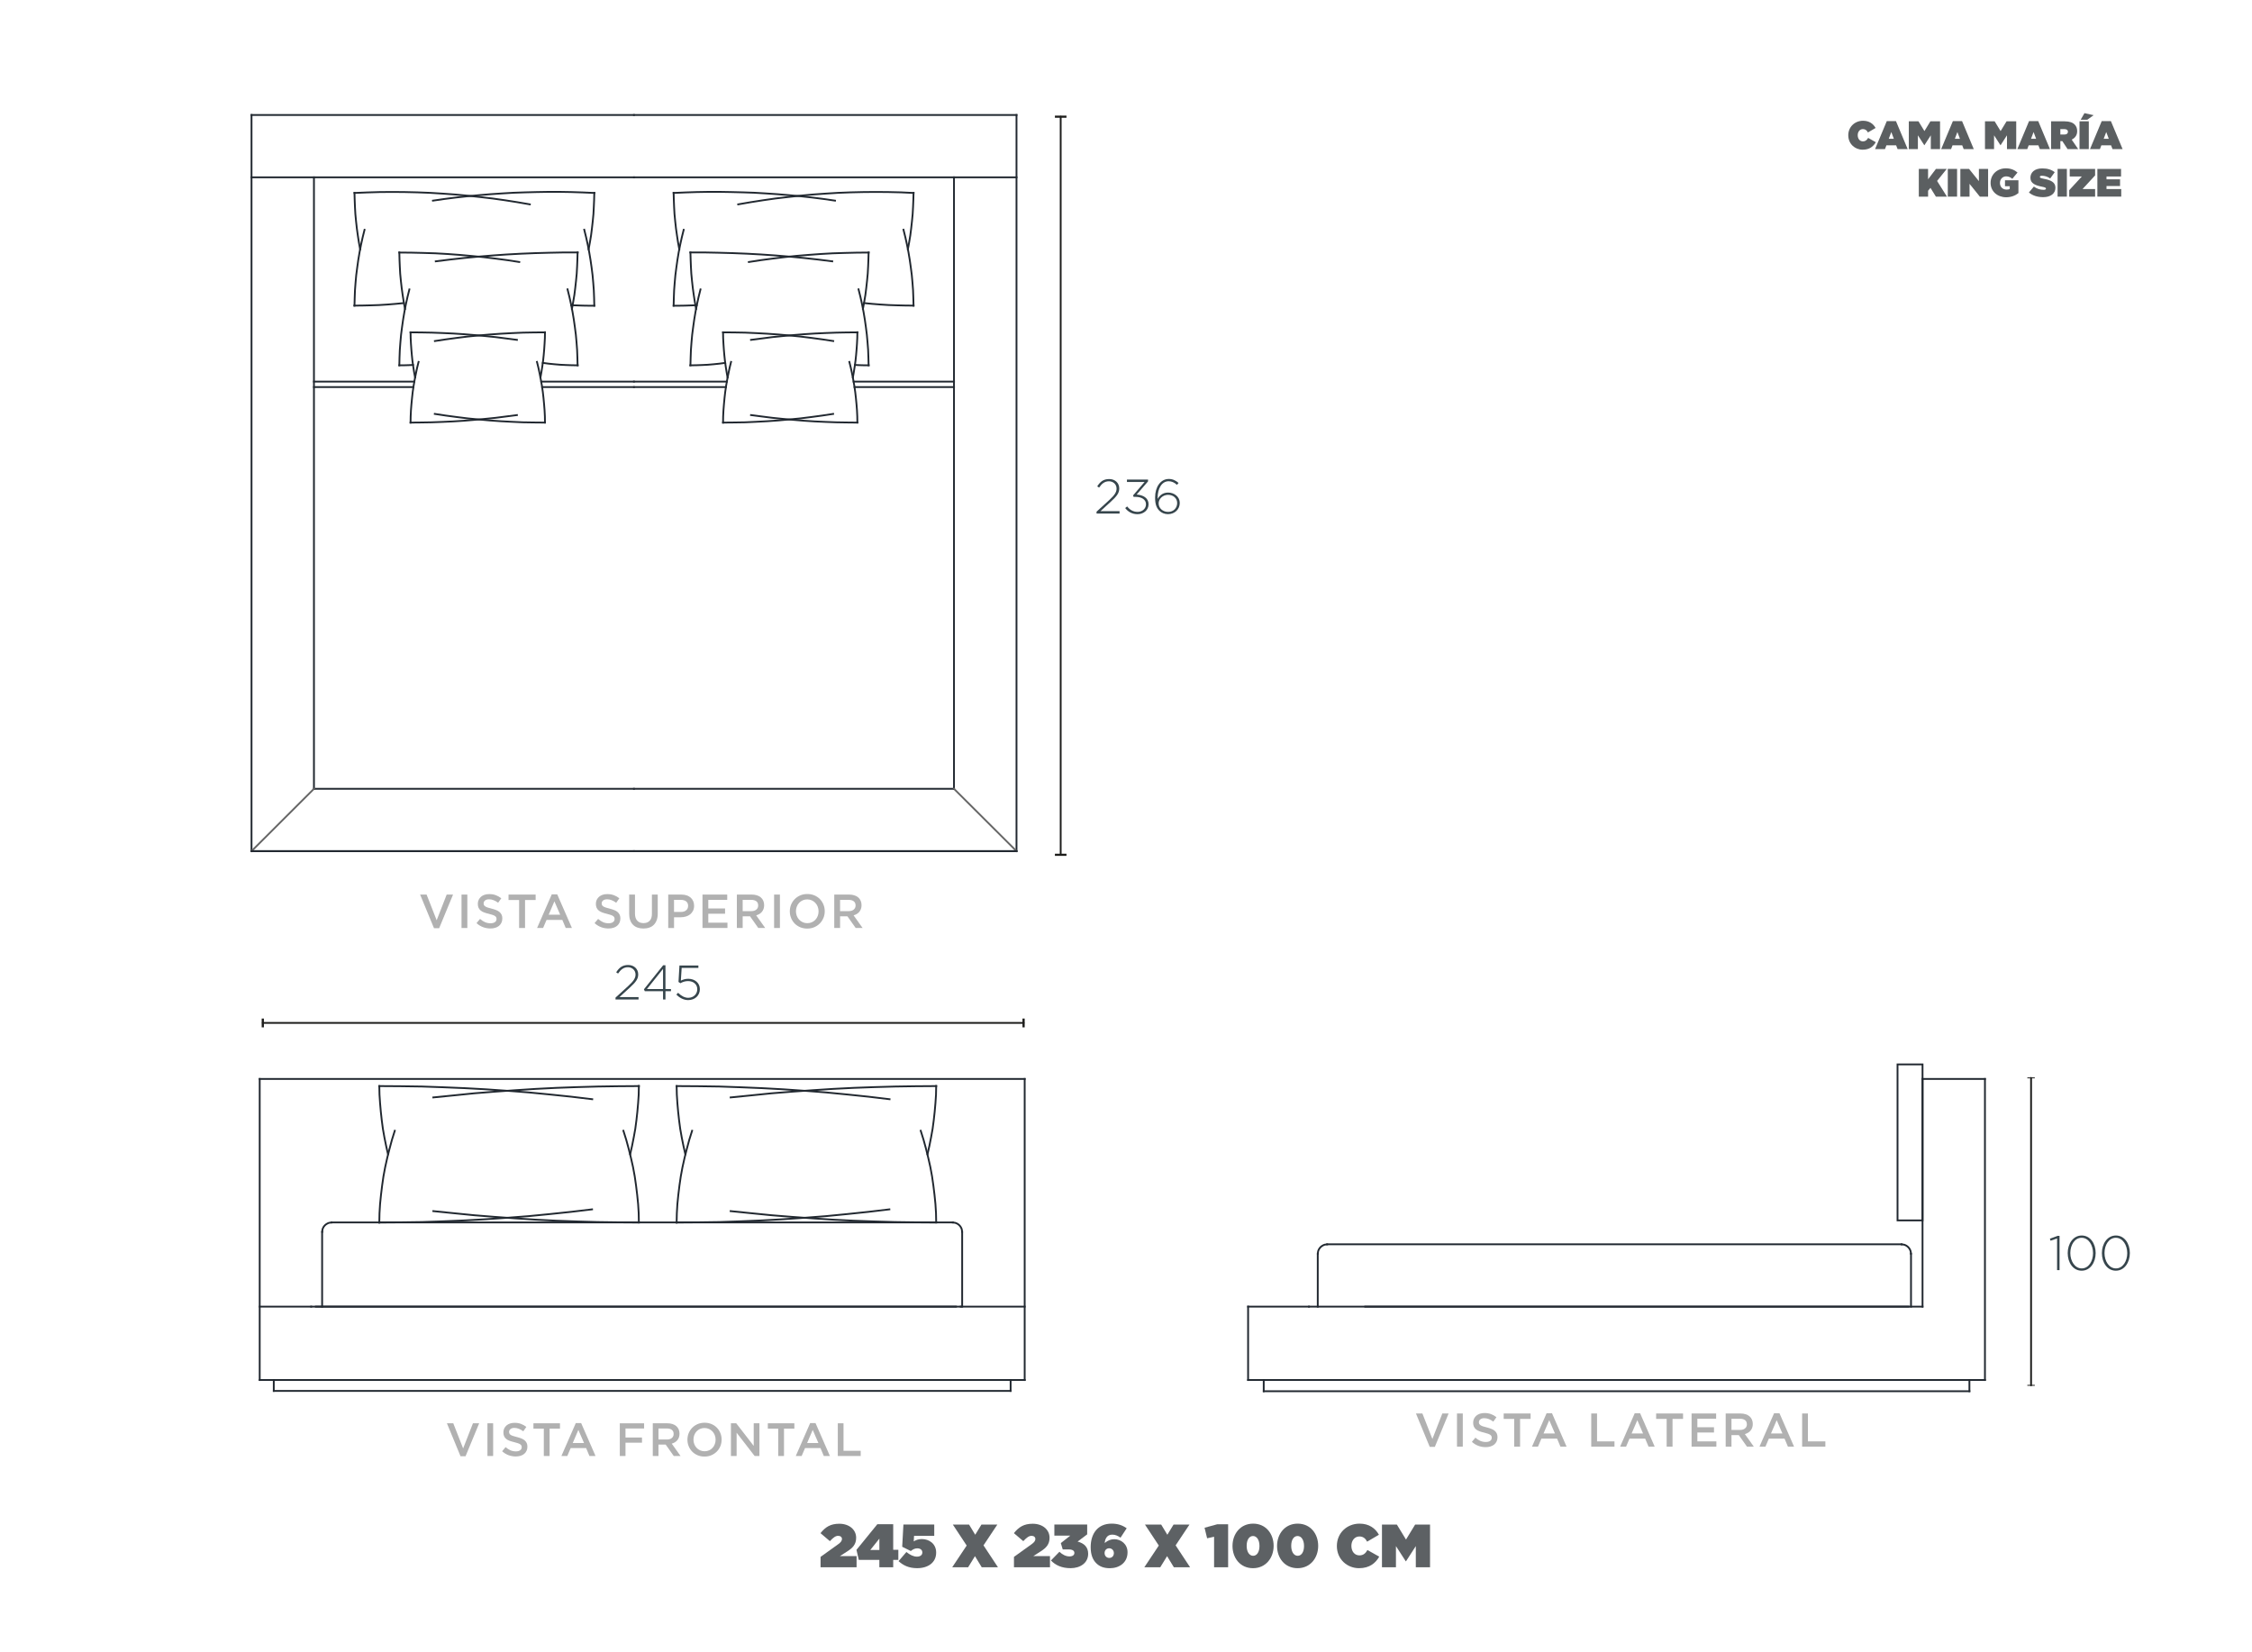 <?xml version="1.0" encoding="UTF-8"?>
<svg id="Capa_4" data-name="Capa 4" xmlns="http://www.w3.org/2000/svg" viewBox="0 0 1249.99 917.01">
  <defs>
    <style>
      .cls-1 {
        stroke: #656565;
      }

      .cls-1, .cls-2 {
        stroke-linecap: square;
        stroke-miterlimit: 10;
      }

      .cls-1, .cls-2, .cls-3 {
        fill: none;
      }

      .cls-2 {
        stroke: #212830;
      }

      .cls-4 {
        fill: #36454c;
      }

      .cls-5 {
        fill: #5b5f61;
      }

      .cls-3 {
        stroke: #1d1d1b;
        stroke-linecap: round;
        stroke-linejoin: round;
      }

      .cls-6 {
        fill: #5d6164;
      }

      .cls-7 {
        fill: #b1b1b1;
      }

      .cls-8 {
        fill: #1d1d1b;
      }
    </style>
  </defs>
  <g id="TEXT">
    <g>
      <path class="cls-5" d="m1025.9,75.1v-.04c0-4.6,3.59-8.03,8.19-8.03,3.39,0,5.68,1.65,6.97,4l-4.25,2.49c-.57-1.1-1.39-1.87-2.79-1.87-1.74,0-2.88,1.52-2.88,3.37v.04c0,2,1.19,3.41,2.88,3.41,1.45,0,2.27-.79,2.9-1.94l4.25,2.4c-1.3,2.29-3.45,4.16-7.28,4.16-4.27,0-7.99-3.21-7.99-7.99Z"/>
      <path class="cls-5" d="m1047.27,67.24h5.1l6.49,15.51h-5.59l-.81-2.07h-5.39l-.79,2.07h-5.5l6.49-15.51Zm3.92,9.79l-1.41-3.74-1.41,3.74h2.82Z"/>
      <path class="cls-5" d="m1059.5,67.35h5.37l3.3,5.41,3.3-5.41h5.37v15.4h-5.13v-7.64l-3.54,5.48h-.09l-3.54-5.48v7.64h-5.04v-15.4Z"/>
      <path class="cls-5" d="m1083.96,67.24h5.1l6.49,15.51h-5.59l-.81-2.07h-5.39l-.79,2.07h-5.5l6.49-15.51Zm3.92,9.79l-1.41-3.74-1.41,3.74h2.82Z"/>
      <path class="cls-5" d="m1101.78,67.35h5.37l3.3,5.41,3.3-5.41h5.37v15.4h-5.13v-7.64l-3.54,5.48h-.09l-3.54-5.48v7.64h-5.04v-15.4Z"/>
      <path class="cls-5" d="m1126.24,67.24h5.1l6.49,15.51h-5.59l-.81-2.07h-5.39l-.79,2.07h-5.5l6.49-15.51Zm3.92,9.79l-1.41-3.74-1.41,3.74h2.82Z"/>
      <path class="cls-5" d="m1138.47,67.35h7.53c2.73,0,4.47.68,5.54,1.76.92.92,1.41,2.07,1.41,3.65v.04c0,2.24-1.17,3.81-3.04,4.71l3.59,5.24h-5.88l-2.9-4.4h-1.1v4.4h-5.15v-15.4Zm7.37,7.33c1.23,0,1.98-.55,1.98-1.5v-.04c0-.99-.77-1.47-1.96-1.47h-2.25v3.01h2.22Z"/>
      <path class="cls-5" d="m1154.25,67.35h5.15v15.4h-5.15v-15.4Zm2.75-4.55l5.08,1.14-3.52,2.53h-3.67l2.11-3.67Z"/>
      <path class="cls-5" d="m1166.57,67.24h5.1l6.49,15.51h-5.59l-.81-2.07h-5.39l-.79,2.07h-5.5l6.49-15.51Zm3.92,9.79l-1.41-3.74-1.41,3.74h2.82Z"/>
      <path class="cls-5" d="m1065.04,93.75h5.15v5.77l4.38-5.77h5.99l-5.37,6.69,5.48,8.71h-6.14l-3.01-4.88-1.32,1.61v3.28h-5.15v-15.4Z"/>
      <path class="cls-5" d="m1081.14,93.75h5.15v15.4h-5.15v-15.4Z"/>
      <path class="cls-5" d="m1088.1,93.75h4.82l5.48,6.8v-6.8h5.11v15.4h-4.58l-5.72-7.11v7.11h-5.1v-15.4Z"/>
      <path class="cls-5" d="m1104.9,101.5v-.04c0-4.6,3.63-8.03,8.49-8.03,2.64,0,4.78.88,6.45,2.33l-2.88,3.48c-1.01-.86-2.13-1.34-3.41-1.34-2,0-3.46,1.54-3.46,3.63v.04c0,2.18,1.52,3.67,3.68,3.67.88,0,1.36-.13,1.76-.35v-1.54h-2.64v-3.3h7.46v7.13c-1.67,1.36-4,2.31-6.8,2.31-4.8,0-8.65-3.21-8.65-7.99Z"/>
      <path class="cls-5" d="m1126.16,106.84l2.75-3.28c1.67,1.28,3.59,1.8,5.39,1.8.92,0,1.32-.24,1.32-.66v-.04c0-.44-.48-.68-2.13-1.01-3.46-.7-6.49-1.69-6.49-4.95v-.04c0-2.93,2.29-5.19,6.54-5.19,2.97,0,5.17.7,6.95,2.11l-2.51,3.48c-1.45-1.06-3.19-1.52-4.62-1.52-.77,0-1.12.26-1.12.64v.04c0,.42.42.68,2.05.99,3.94.73,6.58,1.87,6.58,4.97v.04c0,3.23-2.66,5.21-6.8,5.21-3.12,0-5.94-.88-7.9-2.6Z"/>
      <path class="cls-5" d="m1142.08,93.75h5.15v15.4h-5.15v-15.4Z"/>
      <path class="cls-5" d="m1148.55,105.55l6.97-7.57h-6.71v-4.22h14.1v3.61l-6.98,7.57h6.98v4.22h-14.37v-3.61Z"/>
      <path class="cls-5" d="m1164.17,93.75h13.14v4.22h-8.08v1.56h7.52v3.72h-7.52v1.67h8.18v4.22h-13.25v-15.4Z"/>
    </g>
  </g>
  <polyline class="cls-2" points="534 683.75 533.95 683.1 533.84 682.4 533.63 681.8 533.3 681.15 532.92 680.61 532.49 680.12 532 679.69 531.46 679.31 530.81 678.99 530.21 678.77 529.5 678.66 528.85 678.61"/>
  <line class="cls-2" x1="144.15" y1="725.29" x2="172.72" y2="725.29"/>
  <line class="cls-2" x1="172.72" y1="725.29" x2="533.25" y2="725.29"/>
  <line class="cls-2" x1="178.8" y1="725.29" x2="178.8" y2="683.75"/>
  <line class="cls-2" x1="534.06" y1="725.29" x2="534.06" y2="683.75"/>
  <line class="cls-2" x1="568.76" y1="725.29" x2="533.25" y2="725.29"/>
  <line class="cls-2" x1="351.89" y1="437.85" x2="174.26" y2="437.85"/>
  <line class="cls-2" x1="351.89" y1="472.45" x2="139.61" y2="472.45"/>
  <line class="cls-2" x1="174.26" y1="437.85" x2="174.26" y2="98.43"/>
  <line class="cls-2" x1="139.61" y1="472.45" x2="139.61" y2="63.83"/>
  <line class="cls-2" x1="139.61" y1="98.43" x2="351.89" y2="98.43"/>
  <line class="cls-2" x1="139.61" y1="63.83" x2="351.89" y2="63.83"/>
  <line class="cls-1" x1="174.26" y1="437.85" x2="139.61" y2="472.45"/>
  <polyline class="cls-2" points="286.93 188.65 281.07 187.89 275.16 187.13 269.31 186.54 263.4 185.99 257.49 185.51 251.58 185.13 245.67 184.86 239.76 184.64 233.79 184.53 227.88 184.48"/>
  <polyline class="cls-2" points="227.88 234.57 233.79 234.51 239.7 234.41 245.61 234.19 251.52 233.92 257.49 233.54 263.34 233.05 269.25 232.51 275.16 231.91 281.02 231.16 286.93 230.4"/>
  <polyline class="cls-2" points="302.49 234.57 302.44 231.16 302.27 227.8 302 224.39 301.68 220.98 301.3 217.62 300.81 214.21 300.21 210.85 299.56 207.49 298.86 204.19 298.05 200.89"/>
  <polyline class="cls-2" points="300 209.5 300.54 206.41 301.03 203.27 301.46 200.18 301.79 197.04 302.06 193.9 302.27 190.76 302.44 187.62 302.49 184.42"/>
  <polyline class="cls-2" points="302.49 184.48 296.36 184.53 290.24 184.64 284.11 184.91 277.98 185.24 271.86 185.67 265.73 186.21 259.6 186.81 253.53 187.56 247.46 188.38 241.38 189.3"/>
  <polyline class="cls-2" points="241.33 229.75 247.4 230.67 253.47 231.48 259.6 232.24 265.67 232.83 271.8 233.38 277.93 233.81 284.06 234.13 290.18 234.41 296.36 234.51 302.49 234.57"/>
  <polyline class="cls-2" points="232.33 200.89 231.51 204.19 230.81 207.55 230.16 210.85 229.56 214.26 229.07 217.62 228.7 220.98 228.37 224.39 228.1 227.8 227.94 231.21 227.88 234.62"/>
  <polyline class="cls-2" points="227.88 184.48 227.94 187.62 228.1 190.76 228.32 193.9 228.59 197.04 228.91 200.18 229.35 203.32 229.83 206.41 230.38 209.5"/>
  <polyline class="cls-2" points="288.23 145.43 281.62 144.41 275 143.54 268.33 142.73 261.72 142.08 255.05 141.48 248.38 140.99 241.71 140.61 235.04 140.4 228.37 140.24 221.65 140.18"/>
  <polyline class="cls-2" points="221.65 202.78 223.54 202.78 225.44 202.73 227.34 202.67 229.24 202.56"/>
  <polyline class="cls-2" points="320.6 202.78 320.49 198.5 320.33 194.22 320.01 190 319.63 185.78 319.08 181.5 318.49 177.33 317.78 173.11 316.97 168.94 316.05 164.77 315.02 160.6"/>
  <polyline class="cls-2" points="317.46 171.43 318.16 167.58 318.81 163.68 319.3 159.78 319.73 155.89 320.11 151.93 320.33 147.98 320.49 144.08 320.6 140.13"/>
  <polyline class="cls-2" points="320.66 140.13 312.74 140.13 304.88 140.29 296.96 140.51 289.1 140.83 281.18 141.26 273.32 141.81 265.46 142.46 257.54 143.21 249.73 144.08 241.87 145.06"/>
  <polyline class="cls-2" points="301.3 201.43 304.5 201.86 307.75 202.19 310.95 202.46 314.2 202.62 317.4 202.73 320.66 202.78"/>
  <polyline class="cls-2" points="227.23 160.65 226.2 164.77 225.28 168.94 224.47 173.11 223.76 177.33 223.16 181.55 222.62 185.78 222.24 190 221.92 194.28 221.75 198.56 221.65 202.78"/>
  <polyline class="cls-2" points="221.65 140.13 221.75 144.08 221.92 148.03 222.13 151.93 222.51 155.89 222.95 159.78 223.49 163.68 224.09 167.58 224.79 171.48"/>
  <polyline class="cls-2" points="329.93 107.1 323.53 106.82 317.08 106.61 310.68 106.5 304.28 106.5 297.83 106.61 291.43 106.77 285.03 106.99 278.58 107.37 272.18 107.8 265.78 108.34 259.44 108.94 253.04 109.64 246.7 110.45 240.3 111.37"/>
  <polyline class="cls-2" points="317.08 169.42 320.28 169.53 323.48 169.64 326.67 169.69 329.87 169.69"/>
  <polyline class="cls-2" points="202.34 127.56 201.31 131.68 200.39 135.85 199.58 140.02 198.87 144.24 198.28 148.47 197.73 152.69 197.35 156.91 197.03 161.19 196.87 165.47 196.76 169.69"/>
  <polyline class="cls-2" points="294.09 113.43 287.2 112.24 280.31 111.16 273.37 110.18 266.43 109.37 259.49 108.61 252.55 107.96 245.61 107.47 238.62 107.04 231.62 106.77 224.68 106.61 217.69 106.55 210.69 106.61 203.7 106.82 196.76 107.1"/>
  <polyline class="cls-2" points="196.7 169.64 201.31 169.59 205.87 169.48 210.48 169.32 215.03 169.04 219.59 168.67 224.14 168.23"/>
  <polyline class="cls-2" points="329.87 169.69 329.77 165.42 329.6 161.14 329.28 156.91 328.9 152.69 328.36 148.41 327.76 144.24 327.05 140.02 326.24 135.85 325.32 131.68 324.29 127.51"/>
  <polyline class="cls-2" points="326.73 138.34 327.43 134.5 328.08 130.6 328.57 126.7 329.01 122.8 329.39 118.85 329.6 114.89 329.77 110.99 329.87 107.04"/>
  <polyline class="cls-2" points="196.76 107.04 196.87 110.99 197.03 114.95 197.25 118.85 197.63 122.8 198.06 126.7 198.6 130.6 199.2 134.5 199.9 138.39"/>
  <line class="cls-2" x1="351.89" y1="214.86" x2="300.92" y2="214.86"/>
  <line class="cls-2" x1="229.45" y1="214.86" x2="174.26" y2="214.86"/>
  <line class="cls-2" x1="174.26" y1="211.82" x2="229.94" y2="211.82"/>
  <line class="cls-2" x1="300.43" y1="211.82" x2="351.89" y2="211.82"/>
  <line class="cls-2" x1="351.89" y1="437.85" x2="529.52" y2="437.85"/>
  <line class="cls-2" x1="351.89" y1="472.45" x2="564.22" y2="472.45"/>
  <line class="cls-2" x1="529.52" y1="437.85" x2="529.52" y2="98.43"/>
  <line class="cls-2" x1="564.22" y1="472.45" x2="564.22" y2="63.83"/>
  <line class="cls-2" x1="564.22" y1="98.43" x2="351.89" y2="98.43"/>
  <line class="cls-2" x1="564.22" y1="63.83" x2="351.89" y2="63.83"/>
  <line class="cls-1" x1="529.52" y1="437.85" x2="564.22" y2="472.45"/>
  <polyline class="cls-2" points="475.89 184.48 469.98 184.53 464.07 184.64 458.16 184.86 452.25 185.13 446.29 185.51 440.43 185.99 434.52 186.54 428.61 187.13 422.76 187.89 416.85 188.65"/>
  <polyline class="cls-2" points="416.85 230.4 422.7 231.16 428.61 231.91 434.47 232.51 440.38 233.05 446.29 233.54 452.2 233.92 458.11 234.19 464.02 234.41 469.98 234.51 475.89 234.57"/>
  <polyline class="cls-2" points="405.78 200.89 404.97 204.19 404.27 207.55 403.62 210.85 403.02 214.26 402.53 217.62 402.15 220.98 401.83 224.39 401.56 227.8 401.39 231.21 401.34 234.62"/>
  <polyline class="cls-2" points="401.34 184.48 401.39 187.62 401.56 190.76 401.77 193.9 402.04 197.04 402.37 200.18 402.8 203.32 403.29 206.41 403.83 209.5"/>
  <polyline class="cls-2" points="462.5 189.3 456.43 188.38 450.36 187.56 444.23 186.81 438.16 186.21 432.03 185.67 425.9 185.24 419.77 184.91 413.65 184.64 407.47 184.53 401.34 184.48"/>
  <polyline class="cls-2" points="401.34 234.57 407.47 234.51 413.59 234.41 419.72 234.13 425.85 233.81 431.97 233.38 438.1 232.83 444.23 232.24 450.3 231.48 456.37 230.67 462.45 229.75"/>
  <polyline class="cls-2" points="475.89 234.57 475.84 231.16 475.68 227.8 475.41 224.39 475.08 220.98 474.7 217.62 474.21 214.21 473.62 210.85 472.97 207.49 472.26 204.19 471.45 200.89"/>
  <polyline class="cls-2" points="473.4 209.5 473.94 206.41 474.43 203.27 474.86 200.18 475.19 197.04 475.46 193.9 475.68 190.76 475.84 187.62 475.89 184.42"/>
  <polyline class="cls-2" points="482.18 140.18 475.51 140.24 468.85 140.4 462.18 140.61 455.51 140.99 448.84 141.48 442.17 142.02 435.5 142.73 428.88 143.54 422.27 144.41 415.65 145.43"/>
  <polyline class="cls-2" points="474.59 202.56 476.49 202.67 478.39 202.73 480.29 202.78 482.18 202.78"/>
  <polyline class="cls-2" points="388.81 160.65 387.78 164.77 386.86 168.94 386.05 173.11 385.34 177.33 384.75 181.55 384.2 185.78 383.82 190 383.5 194.28 383.34 198.56 383.23 202.78"/>
  <polyline class="cls-2" points="383.23 140.13 383.34 144.08 383.5 148.03 383.72 151.93 384.1 155.89 384.53 159.78 385.07 163.68 385.67 167.58 386.37 171.48"/>
  <polyline class="cls-2" points="461.96 145.06 454.15 144.08 446.29 143.21 438.43 142.46 430.56 141.81 422.65 141.26 414.79 140.83 406.87 140.51 399.01 140.29 391.09 140.13 383.17 140.13"/>
  <polyline class="cls-2" points="383.17 202.78 386.43 202.73 389.63 202.62 392.88 202.46 396.08 202.19 399.28 201.86 402.53 201.43"/>
  <polyline class="cls-2" points="482.13 202.78 482.02 198.5 481.86 194.22 481.53 190 481.15 185.78 480.61 181.5 480.02 177.33 479.31 173.11 478.5 168.94 477.58 164.77 476.54 160.6"/>
  <polyline class="cls-2" points="478.98 171.43 479.69 167.58 480.34 163.68 480.83 159.78 481.26 155.89 481.64 151.93 481.86 147.98 482.02 144.08 482.13 140.13"/>
  <polyline class="cls-2" points="463.48 111.37 457.13 110.45 450.79 109.64 444.39 108.94 437.99 108.34 431.59 107.8 425.2 107.37 418.8 106.99 412.4 106.77 405.95 106.61 399.55 106.5 393.15 106.5 386.7 106.61 380.3 106.82 373.9 107.1"/>
  <polyline class="cls-2" points="373.9 169.69 377.1 169.69 380.3 169.64 383.5 169.53 386.7 169.42"/>
  <polyline class="cls-2" points="507.07 169.69 506.96 165.42 506.8 161.14 506.48 156.91 506.1 152.69 505.55 148.41 504.96 144.24 504.25 140.02 503.44 135.85 502.52 131.68 501.49 127.51"/>
  <polyline class="cls-2" points="507.07 107.1 500.08 106.77 493.14 106.61 486.14 106.55 479.15 106.61 472.15 106.77 465.21 107.04 458.22 107.47 451.28 107.96 444.28 108.61 437.34 109.37 430.4 110.18 423.52 111.16 416.63 112.24 409.74 113.43"/>
  <polyline class="cls-2" points="479.58 168.23 484.14 168.67 488.74 169.04 493.3 169.32 497.91 169.48 502.46 169.59 507.07 169.64"/>
  <polyline class="cls-2" points="379.49 127.56 378.46 131.68 377.54 135.85 376.72 140.02 376.02 144.24 375.42 148.47 374.88 152.69 374.5 156.91 374.17 161.19 374.01 165.47 373.9 169.69"/>
  <polyline class="cls-2" points="373.9 107.04 374.01 110.99 374.17 114.95 374.39 118.85 374.77 122.8 375.2 126.7 375.75 130.6 376.34 134.5 377.05 138.39"/>
  <polyline class="cls-2" points="503.93 138.34 504.63 134.5 505.28 130.6 505.77 126.7 506.2 122.8 506.58 118.85 506.8 114.89 506.96 110.99 507.07 107.04"/>
  <line class="cls-2" x1="351.89" y1="214.86" x2="402.91" y2="214.86"/>
  <line class="cls-2" x1="474.32" y1="214.86" x2="529.52" y2="214.86"/>
  <line class="cls-2" x1="529.52" y1="211.82" x2="473.83" y2="211.82"/>
  <line class="cls-2" x1="403.4" y1="211.82" x2="351.89" y2="211.82"/>
  <line class="cls-2" x1="175.33" y1="725.29" x2="530.59" y2="725.29"/>
  <line class="cls-2" x1="564.22" y1="472.45" x2="139.61" y2="472.45"/>
  <line class="cls-2" x1="692.77" y1="725.29" x2="726.55" y2="725.29"/>
  <line class="cls-2" x1="1093.14" y1="772.24" x2="701.44" y2="772.24"/>
  <line class="cls-2" x1="1101.76" y1="766.01" x2="692.77" y2="766.01"/>
  <line class="cls-2" x1="692.77" y1="766.01" x2="692.77" y2="725.29"/>
  <line class="cls-2" x1="1093.14" y1="766.01" x2="1093.14" y2="772.24"/>
  <line class="cls-2" x1="1067.12" y1="725.29" x2="1067.12" y2="598.9"/>
  <line class="cls-2" x1="1101.76" y1="766.01" x2="1101.76" y2="598.9"/>
  <line class="cls-2" x1="1101.76" y1="598.9" x2="1067.12" y2="598.9"/>
  <line class="cls-2" x1="1055.51" y1="690.68" x2="736.63" y2="690.68"/>
  <polyline class="cls-2" points="736.63 690.74 735.98 690.79 735.28 690.9 734.68 691.12 734.08 691.44 733.49 691.82 733 692.25 732.57 692.74 732.19 693.28 731.86 693.93 731.64 694.53 731.54 695.23 731.48 695.88"/>
  <line class="cls-2" x1="731.43" y1="695.88" x2="731.43" y2="725.29"/>
  <line class="cls-2" x1="726.55" y1="725.29" x2="1059.31" y2="725.29"/>
  <polygon class="cls-2" points="1067.12 590.83 1067.12 677.42 1053.24 677.42 1053.24 590.83 1067.12 590.83 1067.12 590.83"/>
  <line class="cls-2" x1="1067.12" y1="725.29" x2="757.78" y2="725.29"/>
  <polyline class="cls-2" points="1060.66 695.88 1060.61 695.23 1060.5 694.53 1060.28 693.93 1059.96 693.28 1059.58 692.74 1059.15 692.25 1058.66 691.82 1058.12 691.44 1057.47 691.12 1056.87 690.9 1056.16 690.79 1055.51 690.74"/>
  <line class="cls-2" x1="1060.72" y1="695.88" x2="1060.72" y2="725.29"/>
  <line class="cls-2" x1="701.44" y1="766.01" x2="701.44" y2="772.24"/>
  <line class="cls-2" x1="144.15" y1="598.9" x2="568.76" y2="598.9"/>
  <line class="cls-2" x1="144.15" y1="598.9" x2="144.15" y2="766.01"/>
  <line class="cls-2" x1="568.76" y1="598.9" x2="568.76" y2="766.01"/>
  <line class="cls-2" x1="144.15" y1="766.01" x2="568.76" y2="766.01"/>
  <line class="cls-2" x1="151.96" y1="772.07" x2="560.95" y2="772.07"/>
  <line class="cls-2" x1="184" y1="678.55" x2="528.91" y2="678.55"/>
  <polyline class="cls-2" points="184 678.61 183.35 678.66 182.65 678.77 182.05 678.99 181.45 679.31 180.86 679.69 180.37 680.12 179.93 680.61 179.55 681.15 179.23 681.8 179.01 682.4 178.9 683.1 178.85 683.75"/>
  <line class="cls-2" x1="151.96" y1="766.01" x2="151.96" y2="772.07"/>
  <line class="cls-2" x1="560.95" y1="766.01" x2="560.95" y2="772.07"/>
  <g>
    <line class="cls-3" x1="588.74" y1="64.78" x2="588.74" y2="474.47"/>
    <rect class="cls-8" x="585.53" y="64.18" width="6.43" height="1.19"/>
    <rect class="cls-8" x="585.53" y="473.88" width="6.43" height="1.19"/>
  </g>
  <g>
    <path class="cls-4" d="m608.64,284.02l6.98-6.37c3.07-2.83,4.14-4.45,4.14-6.45,0-2.46-1.98-4.05-4.22-4.05-2.38,0-3.93,1.24-5.48,3.51l-1.04-.7c1.63-2.51,3.37-4.05,6.66-4.05s5.56,2.24,5.56,5.18v.05c0,2.59-1.39,4.32-4.68,7.34l-5.72,5.24h10.59v1.35h-12.78v-1.05Z"/>
    <path class="cls-4" d="m624.57,282l1.07-.89c1.5,1.92,3.37,3.02,5.83,3.02s4.62-1.7,4.62-4.18v-.05c0-2.65-2.46-4.1-5.83-4.1h-1.02l-.35-.78,6.44-7.5h-9.81v-1.32h11.71v1l-6.34,7.32c3.56.22,6.63,1.89,6.63,5.34v.05c0,3.29-2.86,5.51-6.1,5.51-3.05,0-5.35-1.4-6.87-3.4Z"/>
    <path class="cls-4" d="m643.53,283.51c-1.55-1.57-2.38-3.46-2.38-7.37v-.05c0-5.7,2.97-10.23,7.62-10.23,2.14,0,3.77.84,5.4,2.19l-.88,1.08c-1.44-1.29-2.86-2-4.62-2-3.77,0-6.12,3.94-6.12,9.26v.54c1.31-2.24,3.18-3.51,5.85-3.51,3.4,0,6.44,2.35,6.44,5.72v.05c0,3.56-2.86,6.21-6.55,6.21-1.92,0-3.64-.76-4.76-1.89Zm9.87-4.26v-.05c0-2.59-2.11-4.53-5.08-4.53s-5.21,2.35-5.21,4.67v.05c0,2.7,2.27,4.75,5.29,4.75s5-2.21,5-4.89Z"/>
  </g>
  <g>
    <line class="cls-3" x1="145.86" y1="567.81" x2="568.15" y2="567.81"/>
    <rect class="cls-8" x="145.25" y="565.37" width="1.23" height="4.89"/>
    <rect class="cls-8" x="567.53" y="565.37" width="1.23" height="4.89"/>
  </g>
  <g>
    <path class="cls-4" d="m341.64,553.76l6.98-6.37c3.07-2.83,4.14-4.45,4.14-6.45,0-2.46-1.98-4.05-4.22-4.05-2.38,0-3.93,1.24-5.48,3.51l-1.04-.7c1.63-2.51,3.37-4.05,6.66-4.05s5.56,2.24,5.56,5.18v.05c0,2.59-1.39,4.32-4.68,7.34l-5.72,5.24h10.59v1.35h-12.78v-1.05Z"/>
    <path class="cls-4" d="m368.03,550.19h-10.13l-.48-1.05,10.69-13.36h1.26v13.2h3.05v1.21h-3.05v4.62h-1.34v-4.62Zm0-1.21v-11.18l-8.93,11.18h8.93Z"/>
    <path class="cls-4" d="m375.4,552.08l.99-1c1.68,1.7,3.64,2.78,5.61,2.78,2.97,0,5.03-2.11,5.03-4.75v-.05c0-2.62-2.11-4.48-5.13-4.48-1.74,0-3.05.54-4.22,1.19l-1.07-.7.53-9.15h10.51v1.35h-9.28l-.46,7.07c1.2-.59,2.41-1.03,4.14-1.03,3.61,0,6.42,2.32,6.42,5.7v.05c0,3.56-2.75,6.07-6.52,6.07-2.54,0-4.92-1.38-6.55-3.05Z"/>
  </g>
  <g>
    <line class="cls-3" x1="1127.36" y1="598.31" x2="1127.36" y2="768.97"/>
    <rect class="cls-8" x="1125.29" y="598.06" width="4.14" height=".5"/>
    <rect class="cls-8" x="1125.29" y="768.72" width="4.14" height=".5"/>
  </g>
  <g>
    <path class="cls-4" d="m1141.79,687.45l-3.61,1.24-.37-1.11,4.28-1.59h1.07v19.03h-1.36v-17.57Z"/>
    <path class="cls-4" d="m1147.7,695.62v-.05c0-5.21,3.02-9.77,7.78-9.77s7.73,4.51,7.73,9.72v.05c0,5.21-3.02,9.77-7.78,9.77s-7.73-4.51-7.73-9.72Zm14.06,0v-.05c0-4.4-2.46-8.5-6.34-8.5s-6.28,4.05-6.28,8.45v.05c0,4.37,2.46,8.5,6.34,8.5s6.28-4.08,6.28-8.45Z"/>
    <path class="cls-4" d="m1166.68,695.62v-.05c0-5.21,3.02-9.77,7.78-9.77s7.73,4.51,7.73,9.72v.05c0,5.21-3.02,9.77-7.78,9.77s-7.73-4.51-7.73-9.72Zm14.06,0v-.05c0-4.4-2.46-8.5-6.34-8.5s-6.28,4.05-6.28,8.45v.05c0,4.37,2.46,8.5,6.34,8.5s6.28-4.08,6.28-8.45Z"/>
  </g>
  <g>
    <path class="cls-7" d="m247.95,496.56h3.52l-7.71,18.68h-2.86l-7.71-18.68h3.6l5.59,14.26,5.56-14.26Z"/>
    <path class="cls-7" d="m259.4,496.56v18.55h-3.23v-18.55h3.23Z"/>
    <path class="cls-7" d="m268.62,502.36c.12.26.35.51.68.74s.78.44,1.35.64c.58.19,1.31.4,2.19.61.97.25,1.84.52,2.59.82.75.3,1.38.67,1.87,1.1.5.43.87.94,1.13,1.51.26.57.39,1.25.39,2.03,0,.88-.16,1.67-.49,2.36s-.78,1.27-1.35,1.75c-.58.48-1.27.84-2.08,1.09-.81.25-1.7.37-2.67.37-1.43,0-2.8-.24-4.11-.73-1.31-.49-2.52-1.23-3.63-2.24l1.96-2.33c.9.78,1.81,1.37,2.73,1.79.92.42,1.96.62,3.13.62,1.01,0,1.81-.21,2.4-.64.59-.42.89-1,.89-1.72,0-.34-.06-.64-.17-.9s-.33-.51-.64-.73c-.31-.22-.74-.43-1.28-.62s-1.24-.4-2.11-.61c-.99-.23-1.87-.49-2.64-.77-.77-.28-1.42-.64-1.94-1.06-.52-.42-.92-.94-1.2-1.54-.27-.6-.41-1.33-.41-2.2,0-.81.16-1.55.47-2.21.32-.66.75-1.23,1.3-1.71.55-.48,1.21-.84,1.99-1.1.78-.26,1.62-.38,2.54-.38,1.36,0,2.58.2,3.67.6,1.09.4,2.11.98,3.06,1.74l-1.75,2.46c-.85-.62-1.69-1.09-2.52-1.42-.83-.33-1.67-.49-2.52-.49-.96,0-1.7.22-2.23.65s-.79.96-.79,1.58c0,.37.06.69.19.95Z"/>
    <path class="cls-7" d="m291.43,515.11h-3.29v-15.53h-5.88v-3.02h15.05v3.02h-5.88v15.53Z"/>
    <path class="cls-7" d="m317.45,515.11h-3.44l-1.88-4.48h-8.77l-1.91,4.48h-3.34l8.16-18.68h3.02l8.16,18.68Zm-9.72-14.79l-3.18,7.42h6.39l-3.21-7.42Z"/>
    <path class="cls-7" d="m334.14,502.36c.12.26.35.51.68.74s.78.44,1.36.64c.58.19,1.31.4,2.19.61.97.25,1.84.52,2.59.82.75.3,1.38.67,1.87,1.1.5.43.87.94,1.13,1.51s.39,1.25.39,2.03c0,.88-.16,1.67-.49,2.36s-.78,1.27-1.35,1.75c-.58.48-1.27.84-2.08,1.09-.81.25-1.7.37-2.67.37-1.43,0-2.8-.24-4.11-.73-1.31-.49-2.52-1.23-3.63-2.24l1.96-2.33c.9.78,1.81,1.37,2.73,1.79.92.42,1.96.62,3.13.62,1.01,0,1.81-.21,2.4-.64.59-.42.89-1,.89-1.72,0-.34-.06-.64-.17-.9-.12-.26-.33-.51-.64-.73-.31-.22-.73-.43-1.28-.62-.54-.19-1.24-.4-2.11-.61-.99-.23-1.87-.49-2.64-.77-.77-.28-1.42-.64-1.94-1.06-.52-.42-.92-.94-1.2-1.54s-.41-1.33-.41-2.2c0-.81.16-1.55.47-2.21s.75-1.23,1.3-1.71c.55-.48,1.22-.84,1.99-1.1.78-.26,1.62-.38,2.54-.38,1.36,0,2.58.2,3.67.6s2.11.98,3.06,1.74l-1.75,2.46c-.85-.62-1.69-1.09-2.52-1.42s-1.67-.49-2.52-.49c-.95,0-1.7.22-2.23.65s-.79.96-.79,1.58c0,.37.06.69.19.95Z"/>
    <path class="cls-7" d="m365.09,507.08c0,1.38-.19,2.59-.57,3.63-.38,1.04-.91,1.91-1.6,2.61-.69.7-1.52,1.22-2.5,1.56-.98.35-2.08.52-3.3.52s-2.29-.17-3.26-.52c-.97-.34-1.8-.86-2.49-1.55-.69-.69-1.22-1.54-1.59-2.56-.37-1.02-.56-2.19-.56-3.54v-10.68h3.23v10.55c0,1.73.42,3.05,1.25,3.95.83.9,1.99,1.35,3.46,1.35s2.6-.43,3.44-1.3,1.25-2.15,1.25-3.87v-10.68h3.23v10.52Z"/>
    <path class="cls-7" d="m384.67,505.54c-.39.79-.92,1.46-1.59,1.99-.67.53-1.46.93-2.36,1.21-.9.27-1.87.41-2.9.41h-3.69v5.96h-3.23v-18.55h7.31c1.08,0,2.05.15,2.93.44.87.29,1.62.71,2.23,1.26.61.55,1.08,1.2,1.4,1.96.33.76.49,1.62.49,2.57,0,1.04-.19,1.96-.59,2.76Zm-3.82-5.2c-.73-.56-1.7-.84-2.93-.84h-3.8v6.7h3.8c1.24,0,2.22-.31,2.94-.92s1.08-1.42,1.08-2.43c0-1.12-.36-1.95-1.09-2.51Z"/>
    <path class="cls-7" d="m403.64,499.5h-10.49v4.77h9.3v2.94h-9.3v4.96h10.63v2.94h-13.86v-18.55h13.73v2.94Z"/>
    <path class="cls-7" d="m420.89,515.11l-4.57-6.47h-4.09v6.47h-3.23v-18.55h8.27c1.06,0,2.02.14,2.87.41.86.27,1.58.66,2.17,1.17.59.5,1.05,1.12,1.36,1.85.32.73.48,1.55.48,2.45,0,.78-.11,1.47-.33,2.08-.22.61-.53,1.15-.91,1.62-.39.47-.85.87-1.39,1.19-.54.33-1.14.58-1.79.76l5.01,7.02h-3.84Zm-1.06-14.82c-.67-.52-1.62-.79-2.84-.79h-4.76v6.25h4.78c1.17,0,2.1-.28,2.79-.85.69-.57,1.04-1.33,1.04-2.29,0-1.03-.34-1.81-1.01-2.33Z"/>
    <path class="cls-7" d="m432.9,496.56v18.55h-3.23v-18.55h3.23Z"/>
    <path class="cls-7" d="m457.06,509.52c-.48,1.17-1.15,2.19-2.01,3.06-.87.87-1.89,1.57-3.07,2.08-1.18.51-2.49.77-3.92.77s-2.74-.25-3.92-.75c-1.18-.5-2.2-1.19-3.05-2.05-.85-.86-1.51-1.88-1.99-3.05-.48-1.17-.71-2.4-.71-3.71s.24-2.54.71-3.71c.48-1.17,1.15-2.19,2.01-3.06.87-.87,1.89-1.57,3.07-2.08,1.18-.51,2.49-.77,3.92-.77s2.74.25,3.92.75c1.18.5,2.2,1.19,3.05,2.05.85.87,1.51,1.88,1.99,3.05.48,1.17.72,2.4.72,3.71s-.24,2.54-.72,3.71Zm-3.17-6.21c-.31-.8-.74-1.51-1.3-2.11-.56-.6-1.22-1.08-2-1.43-.78-.35-1.63-.53-2.54-.53s-1.76.17-2.53.52c-.77.35-1.43.81-1.97,1.4-.55.59-.98,1.29-1.29,2.09-.31.8-.46,1.66-.46,2.56s.15,1.75.46,2.56c.31.8.74,1.51,1.3,2.11.56.6,1.22,1.08,2,1.43.78.35,1.62.53,2.54.53s1.76-.17,2.53-.52c.77-.35,1.43-.81,1.97-1.4.55-.59.98-1.29,1.29-2.09.31-.8.46-1.66.46-2.56s-.16-1.75-.46-2.56Z"/>
    <path class="cls-7" d="m474.95,515.11l-4.57-6.47h-4.09v6.47h-3.23v-18.55h8.27c1.06,0,2.02.14,2.87.41.86.27,1.58.66,2.17,1.17.59.5,1.05,1.12,1.36,1.85.32.73.48,1.55.48,2.45,0,.78-.11,1.47-.33,2.08-.22.61-.53,1.15-.91,1.62-.39.47-.85.87-1.39,1.19-.54.33-1.14.58-1.79.76l5.01,7.02h-3.84Zm-1.06-14.82c-.67-.52-1.62-.79-2.84-.79h-4.76v6.25h4.78c1.17,0,2.1-.28,2.79-.85.69-.57,1.04-1.33,1.04-2.29,0-1.03-.34-1.81-1.01-2.33Z"/>
  </g>
  <g>
    <path class="cls-7" d="m800.57,784.59h3.5l-7.65,18.54h-2.84l-7.65-18.54h3.58l5.55,14.15,5.52-14.15Z"/>
    <path class="cls-7" d="m811.93,784.59v18.41h-3.21v-18.41h3.21Z"/>
    <path class="cls-7" d="m821.08,790.35c.12.26.35.51.67.74.33.23.77.44,1.34.63.57.19,1.3.4,2.18.61.97.25,1.82.52,2.57.82s1.37.66,1.86,1.09.87.93,1.12,1.5c.25.57.38,1.24.38,2.01,0,.88-.16,1.66-.48,2.34-.32.68-.77,1.26-1.34,1.74-.57.47-1.26.83-2.07,1.08-.81.25-1.69.37-2.65.37-1.42,0-2.78-.24-4.08-.72-1.3-.48-2.5-1.22-3.6-2.22l1.95-2.32c.89.77,1.8,1.36,2.71,1.78.91.41,1.95.62,3.1.62,1,0,1.79-.21,2.38-.63.59-.42.88-.99.88-1.71,0-.33-.06-.63-.17-.89-.11-.26-.33-.5-.63-.72-.31-.22-.73-.42-1.27-.62s-1.23-.4-2.1-.61c-.98-.23-1.86-.48-2.62-.76-.77-.28-1.41-.63-1.93-1.05-.52-.42-.91-.93-1.19-1.53s-.41-1.32-.41-2.18c0-.81.16-1.54.47-2.2.31-.66.74-1.22,1.29-1.7.55-.47,1.21-.84,1.98-1.09.77-.25,1.61-.38,2.52-.38,1.35,0,2.57.2,3.64.59,1.08.39,2.09.97,3.04,1.72l-1.74,2.45c-.84-.61-1.67-1.08-2.5-1.41-.82-.32-1.66-.49-2.5-.49-.95,0-1.68.21-2.21.64s-.79.95-.79,1.56c0,.37.06.68.18.95Z"/>
    <path class="cls-7" d="m843.73,803.01h-3.26v-15.41h-5.84v-3h14.94v3h-5.84v15.41Z"/>
    <path class="cls-7" d="m869.56,803.01h-3.42l-1.87-4.45h-8.71l-1.89,4.45h-3.32l8.1-18.54h3l8.1,18.54Zm-9.65-14.68l-3.16,7.36h6.34l-3.18-7.36Z"/>
    <path class="cls-7" d="m883.24,784.59h3.21v15.49h9.68v2.92h-12.89v-18.41Z"/>
    <path class="cls-7" d="m918.46,803.01h-3.42l-1.87-4.45h-8.71l-1.89,4.45h-3.31l8.1-18.54h3l8.1,18.54Zm-9.65-14.68l-3.16,7.36h6.34l-3.18-7.36Z"/>
    <path class="cls-7" d="m928.35,803.01h-3.26v-15.41h-5.84v-3h14.94v3h-5.84v15.41Z"/>
    <path class="cls-7" d="m952.55,787.51h-10.42v4.73h9.23v2.92h-9.23v4.92h10.55v2.92h-13.76v-18.41h13.63v2.92Z"/>
    <path class="cls-7" d="m969.67,803.01l-4.54-6.42h-4.06v6.42h-3.21v-18.41h8.21c1.05,0,2,.14,2.85.41.85.27,1.57.66,2.16,1.16.59.5,1.04,1.11,1.35,1.84.32.73.47,1.54.47,2.43,0,.77-.11,1.46-.33,2.06-.22.61-.52,1.14-.91,1.6-.39.47-.85.86-1.38,1.18-.53.32-1.13.57-1.78.75l4.97,6.97h-3.81Zm-1.06-14.71c-.67-.52-1.61-.78-2.82-.78h-4.72v6.21h4.75c1.16,0,2.09-.28,2.77-.85.69-.56,1.03-1.32,1.03-2.27,0-1.02-.33-1.79-1-2.31Z"/>
    <path class="cls-7" d="m995.82,803.01h-3.42l-1.87-4.45h-8.71l-1.89,4.45h-3.32l8.1-18.54h3l8.1,18.54Zm-9.65-14.68l-3.16,7.36h6.34l-3.18-7.36Z"/>
    <path class="cls-7" d="m1000.29,784.59h3.21v15.49h9.68v2.92h-12.89v-18.41Z"/>
  </g>
  <g>
    <path class="cls-7" d="m262.52,790.04h3.45l-7.55,18.28h-2.8l-7.55-18.28h3.53l5.47,13.95,5.45-13.95Z"/>
    <path class="cls-7" d="m273.72,790.04v18.15h-3.16v-18.15h3.16Z"/>
    <path class="cls-7" d="m282.75,795.72c.12.26.34.5.66.73s.76.43,1.33.62,1.28.39,2.14.6c.95.24,1.8.51,2.54.8s1.35.65,1.83,1.08c.49.42.85.92,1.11,1.48.25.56.38,1.22.38,1.98,0,.87-.16,1.63-.48,2.31-.32.68-.76,1.25-1.32,1.71-.57.47-1.25.82-2.04,1.06-.79.24-1.67.36-2.62.36-1.4,0-2.74-.24-4.02-.71-1.28-.48-2.46-1.21-3.55-2.19l1.92-2.28c.88.76,1.77,1.35,2.67,1.75s1.92.61,3.06.61c.99,0,1.77-.21,2.35-.62s.87-.98.87-1.69c0-.33-.06-.62-.17-.88-.11-.26-.32-.5-.62-.71s-.72-.42-1.25-.61-1.22-.39-2.07-.6c-.97-.22-1.83-.48-2.59-.75-.75-.28-1.39-.62-1.9-1.04-.51-.42-.9-.92-1.17-1.5s-.4-1.3-.4-2.15c0-.8.15-1.52.46-2.17.31-.65.73-1.21,1.27-1.67.54-.47,1.19-.83,1.95-1.08s1.59-.38,2.49-.38c1.33,0,2.53.19,3.59.58,1.06.39,2.06.96,2.99,1.7l-1.71,2.41c-.83-.6-1.65-1.07-2.46-1.39-.81-.32-1.63-.48-2.46-.48-.93,0-1.66.21-2.18.64s-.78.94-.78,1.54c0,.36.06.67.18.93Z"/>
    <path class="cls-7" d="m305.07,808.19h-3.22v-15.19h-5.76v-2.96h14.73v2.96h-5.76v15.19Z"/>
    <path class="cls-7" d="m330.54,808.19h-3.37l-1.84-4.38h-8.58l-1.87,4.38h-3.27l7.99-18.28h2.96l7.99,18.28Zm-9.52-14.47l-3.11,7.26h6.25l-3.14-7.26Z"/>
    <path class="cls-7" d="m357.51,792.92h-10.32v5.01h9.15v2.88h-9.15v7.39h-3.16v-18.15h13.48v2.88Z"/>
    <path class="cls-7" d="m373.97,808.19l-4.47-6.33h-4.01v6.33h-3.16v-18.15h8.09c1.04,0,1.97.13,2.81.4s1.55.65,2.13,1.14c.58.49,1.02,1.1,1.34,1.82.31.72.47,1.52.47,2.4,0,.76-.11,1.44-.32,2.04-.22.6-.51,1.12-.89,1.58-.38.46-.83.85-1.36,1.17-.53.32-1.11.57-1.75.74l4.9,6.87h-3.76Zm-1.04-14.5c-.66-.51-1.59-.77-2.78-.77h-4.66v6.12h4.68c1.14,0,2.05-.28,2.73-.83.68-.56,1.01-1.3,1.01-2.24,0-1.01-.33-1.77-.99-2.28Z"/>
    <path class="cls-7" d="m399.85,802.72c-.47,1.14-1.12,2.14-1.97,3-.85.86-1.85,1.53-3.01,2.04-1.16.5-2.44.75-3.84.75s-2.68-.25-3.84-.74c-1.16-.49-2.15-1.16-2.98-2.01-.83-.85-1.48-1.84-1.95-2.98-.47-1.14-.7-2.35-.7-3.63s.23-2.49.7-3.63c.47-1.14,1.12-2.14,1.97-3,.85-.86,1.85-1.53,3.01-2.04,1.16-.5,2.44-.75,3.84-.75s2.68.25,3.84.74c1.16.49,2.15,1.16,2.98,2.01.83.85,1.48,1.84,1.94,2.98.47,1.14.7,2.35.7,3.63s-.23,2.49-.7,3.63Zm-3.1-6.08c-.3-.79-.73-1.47-1.27-2.06-.54-.59-1.2-1.05-1.96-1.4-.76-.35-1.59-.52-2.49-.52s-1.72.17-2.48.51c-.75.34-1.4.79-1.93,1.37-.54.58-.96,1.26-1.26,2.05-.3.79-.45,1.62-.45,2.5s.15,1.72.45,2.5c.3.79.73,1.47,1.27,2.06.54.59,1.2,1.05,1.96,1.4.76.35,1.59.52,2.49.52s1.73-.17,2.48-.51c.75-.34,1.4-.79,1.93-1.37.54-.58.96-1.26,1.26-2.05.3-.79.45-1.62.45-2.5s-.15-1.72-.45-2.5Z"/>
    <path class="cls-7" d="m418.37,790.04h3.16v18.15h-2.67l-9.99-12.91v12.91h-3.16v-18.15h2.95l9.7,12.55v-12.55Z"/>
    <path class="cls-7" d="m435.17,808.19h-3.22v-15.19h-5.76v-2.96h14.73v2.96h-5.76v15.19Z"/>
    <path class="cls-7" d="m460.63,808.19h-3.37l-1.84-4.38h-8.58l-1.87,4.38h-3.27l7.99-18.28h2.96l7.99,18.28Zm-9.52-14.47l-3.11,7.26h6.25l-3.14-7.26Z"/>
    <path class="cls-7" d="m465.04,790.04h3.16v15.27h9.54v2.88h-12.71v-18.15Z"/>
  </g>
  <g>
    <path class="cls-6" d="m455.45,864.2l9.82-7.05c1.49-1.05,2.07-1.96,2.07-2.88,0-1.02-.78-1.76-2.13-1.76s-2.61.85-4.57,2.95l-5.22-4.44c2.74-3.39,5.52-5.22,10.47-5.22,5.42,0,9.32,3.25,9.32,7.76v.07c0,3.62-1.93,5.59-4.78,7.42l-4.23,2.71h9.25v6.2h-19.99v-5.76Z"/>
    <path class="cls-6" d="m488.1,865.86h-11.42l-1.29-5.56,11.58-14.23h8.81v14.19h2.85v5.59h-2.85v4.1h-7.69v-4.1Zm0-5.49v-6.3l-5.05,6.3h5.05Z"/>
    <path class="cls-6" d="m498.74,866.57l4.37-5.08c2.03,1.63,3.93,2.57,5.86,2.57s2.98-.98,2.98-2.27v-.07c0-1.39-1.12-2.27-2.78-2.27-1.46,0-2.51.61-3.62,1.49l-4.78-2.37.68-12.33h17.11v6.27h-11.21l-.17,3.08c1.25-.78,2.64-1.29,4.51-1.29,3.93,0,7.93,2.51,7.93,7.49v.07c0,5.49-4.51,8.6-10.54,8.6-4.61,0-7.69-1.52-10.33-3.9Z"/>
    <path class="cls-6" d="m553.59,846.25l-7.69,11.55,8.03,12.16h-9.01l-3.76-6.17-3.79,6.17h-8.84l8.03-12.06-7.69-11.65h9.01l3.42,5.66,3.46-5.66h8.84Z"/>
    <path class="cls-6" d="m562.8,864.2l9.82-7.05c1.49-1.05,2.07-1.96,2.07-2.88,0-1.02-.78-1.76-2.13-1.76s-2.61.85-4.57,2.95l-5.22-4.44c2.74-3.39,5.52-5.22,10.47-5.22,5.42,0,9.32,3.25,9.32,7.76v.07c0,3.62-1.93,5.59-4.78,7.42l-4.23,2.71h9.25v6.2h-19.99v-5.76Z"/>
    <path class="cls-6" d="m583.33,866.2l4.71-4.84c1.76,1.66,3.62,2.57,5.59,2.57,1.76,0,2.71-.78,2.71-1.9v-.07c0-1.15-1.02-1.9-3.12-1.9h-3.35l-1.05-3.52,5.22-4.13h-8.81v-6.17h18.22v5.45l-5.32,4c3.56.95,5.86,3.01,5.86,6.74v.07c0,5.12-4.47,7.96-9.72,7.96-4.88,0-8.33-1.59-10.94-4.27Z"/>
    <path class="cls-6" d="m608.4,867.62c-1.79-1.8-3.01-4.57-3.01-8.77v-.07c0-7.42,3.86-13.04,11.62-13.04,3.39,0,5.93.85,8.37,2.57l-3.42,5.22c-1.39-.98-2.84-1.69-4.61-1.69-3.22,0-4.03,2.85-4.17,4.64,1.8-1.49,3.42-2.1,5.35-2.1,3.62,0,7.32,2.64,7.32,7.22v.07c0,5.72-4.57,8.81-9.82,8.81-3.59,0-5.86-1.08-7.62-2.85Zm9.86-5.49v-.07c0-1.42-1.05-2.64-2.61-2.64s-2.54,1.19-2.54,2.61v.07c0,1.46,1.05,2.68,2.61,2.68s2.54-1.19,2.54-2.64Z"/>
    <path class="cls-6" d="m660.23,846.25l-7.69,11.55,8.03,12.16h-9.01l-3.76-6.17-3.79,6.17h-8.84l8.03-12.06-7.69-11.65h9.01l3.42,5.66,3.46-5.66h8.84Z"/>
    <path class="cls-6" d="m673.88,853.02l-3.86.85-1.42-5.86,7.08-1.93h6v23.88h-7.79v-16.94Z"/>
    <path class="cls-6" d="m684.11,858.17v-.07c0-6.54,4.27-12.36,11.45-12.36s11.38,5.76,11.38,12.3v.07c0,6.54-4.27,12.36-11.45,12.36s-11.38-5.76-11.38-12.3Zm14.97,0v-.07c0-3.25-1.46-5.49-3.59-5.49s-3.52,2.17-3.52,5.42v.07c0,3.25,1.46,5.49,3.59,5.49s3.52-2.17,3.52-5.42Z"/>
    <path class="cls-6" d="m708.84,858.17v-.07c0-6.54,4.27-12.36,11.45-12.36s11.38,5.76,11.38,12.3v.07c0,6.54-4.27,12.36-11.45,12.36s-11.38-5.76-11.38-12.3Zm14.97,0v-.07c0-3.25-1.46-5.49-3.59-5.49s-3.52,2.17-3.52,5.42v.07c0,3.25,1.46,5.49,3.59,5.49s3.52-2.17,3.52-5.42Z"/>
    <path class="cls-6" d="m742.04,858.17v-.07c0-7.08,5.52-12.36,12.6-12.36,5.22,0,8.74,2.54,10.74,6.17l-6.54,3.83c-.88-1.69-2.13-2.88-4.3-2.88-2.68,0-4.44,2.34-4.44,5.18v.07c0,3.08,1.83,5.25,4.44,5.25,2.24,0,3.49-1.22,4.47-2.98l6.54,3.69c-2,3.52-5.32,6.4-11.21,6.4-6.57,0-12.3-4.95-12.3-12.3Z"/>
    <path class="cls-6" d="m767.07,846.25h8.26l5.08,8.33,5.08-8.33h8.26v23.71h-7.89v-11.75l-5.45,8.43h-.13l-5.45-8.43v11.75h-7.76v-23.71Z"/>
  </g>
  <g>
    <polyline class="cls-2" points="354.61 602.86 343.19 602.94 331.77 603.11 320.35 603.43 308.93 603.84 297.4 604.42 286.09 605.15 274.66 605.97 263.24 606.87 251.93 608.02 240.51 609.16"/>
    <polyline class="cls-2" points="240.51 672.27 251.82 673.42 263.24 674.56 274.56 675.46 285.98 676.28 297.4 677.02 308.82 677.59 320.24 678 331.66 678.33 343.19 678.49 354.61 678.57"/>
    <polyline class="cls-2" points="219.13 627.66 217.56 632.66 216.2 637.73 214.94 642.72 213.79 647.88 212.84 652.95 212.11 658.03 211.48 663.19 210.96 668.34 210.64 673.5 210.54 678.66"/>
    <polyline class="cls-2" points="210.54 602.86 210.64 607.61 210.96 612.36 211.38 617.1 211.9 621.85 212.53 626.6 213.37 631.35 214.31 636.01 215.36 640.68"/>
    <polyline class="cls-2" points="328.73 610.15 317 608.75 305.26 607.53 293.42 606.38 281.68 605.48 269.84 604.66 258 604.01 246.16 603.52 234.32 603.11 222.38 602.94 210.54 602.86"/>
    <polyline class="cls-2" points="210.54 678.57 222.38 678.49 234.22 678.33 246.06 677.92 257.9 677.43 269.74 676.77 281.58 675.96 293.42 675.05 305.16 673.91 316.89 672.68 328.63 671.29"/>
    <polyline class="cls-2" points="354.61 678.57 354.51 673.42 354.19 668.34 353.67 663.19 353.04 658.03 352.31 652.95 351.36 647.8 350.21 642.72 348.95 637.65 347.59 632.66 346.02 627.66"/>
    <polyline class="cls-2" points="349.79 640.68 350.84 636.01 351.78 631.26 352.62 626.6 353.25 621.85 353.77 617.1 354.19 612.36 354.51 607.61 354.61 602.78"/>
  </g>
  <g>
    <polyline class="cls-2" points="519.64 602.86 508.22 602.94 496.8 603.11 485.38 603.43 473.96 603.84 462.43 604.42 451.12 605.15 439.7 605.97 428.28 606.87 416.96 608.02 405.54 609.16"/>
    <polyline class="cls-2" points="405.54 672.27 416.85 673.42 428.28 674.56 439.59 675.46 451.01 676.28 462.43 677.02 473.85 677.59 485.28 678 496.7 678.33 508.22 678.49 519.64 678.57"/>
    <polyline class="cls-2" points="384.16 627.66 382.59 632.66 381.23 637.73 379.97 642.72 378.82 647.88 377.88 652.95 377.14 658.03 376.51 663.19 375.99 668.34 375.68 673.5 375.57 678.66"/>
    <polyline class="cls-2" points="375.57 602.86 375.68 607.61 375.99 612.36 376.41 617.1 376.93 621.85 377.56 626.6 378.4 631.35 379.34 636.01 380.39 640.68"/>
    <polyline class="cls-2" points="493.76 610.15 482.03 608.75 470.29 607.53 458.45 606.38 446.72 605.48 434.88 604.66 423.04 604.01 411.2 603.52 399.36 603.11 387.41 602.94 375.57 602.86"/>
    <polyline class="cls-2" points="375.57 678.57 387.41 678.49 399.25 678.33 411.09 677.92 422.93 677.43 434.77 676.77 446.61 675.96 458.45 675.05 470.19 673.91 481.92 672.68 493.66 671.29"/>
    <polyline class="cls-2" points="519.64 678.57 519.54 673.42 519.22 668.34 518.7 663.19 518.07 658.03 517.34 652.95 516.39 647.8 515.24 642.72 513.99 637.65 512.62 632.66 511.05 627.66"/>
    <polyline class="cls-2" points="514.82 640.68 515.87 636.01 516.81 631.26 517.65 626.6 518.28 621.85 518.8 617.1 519.22 612.36 519.54 607.61 519.64 602.78"/>
  </g>
</svg>